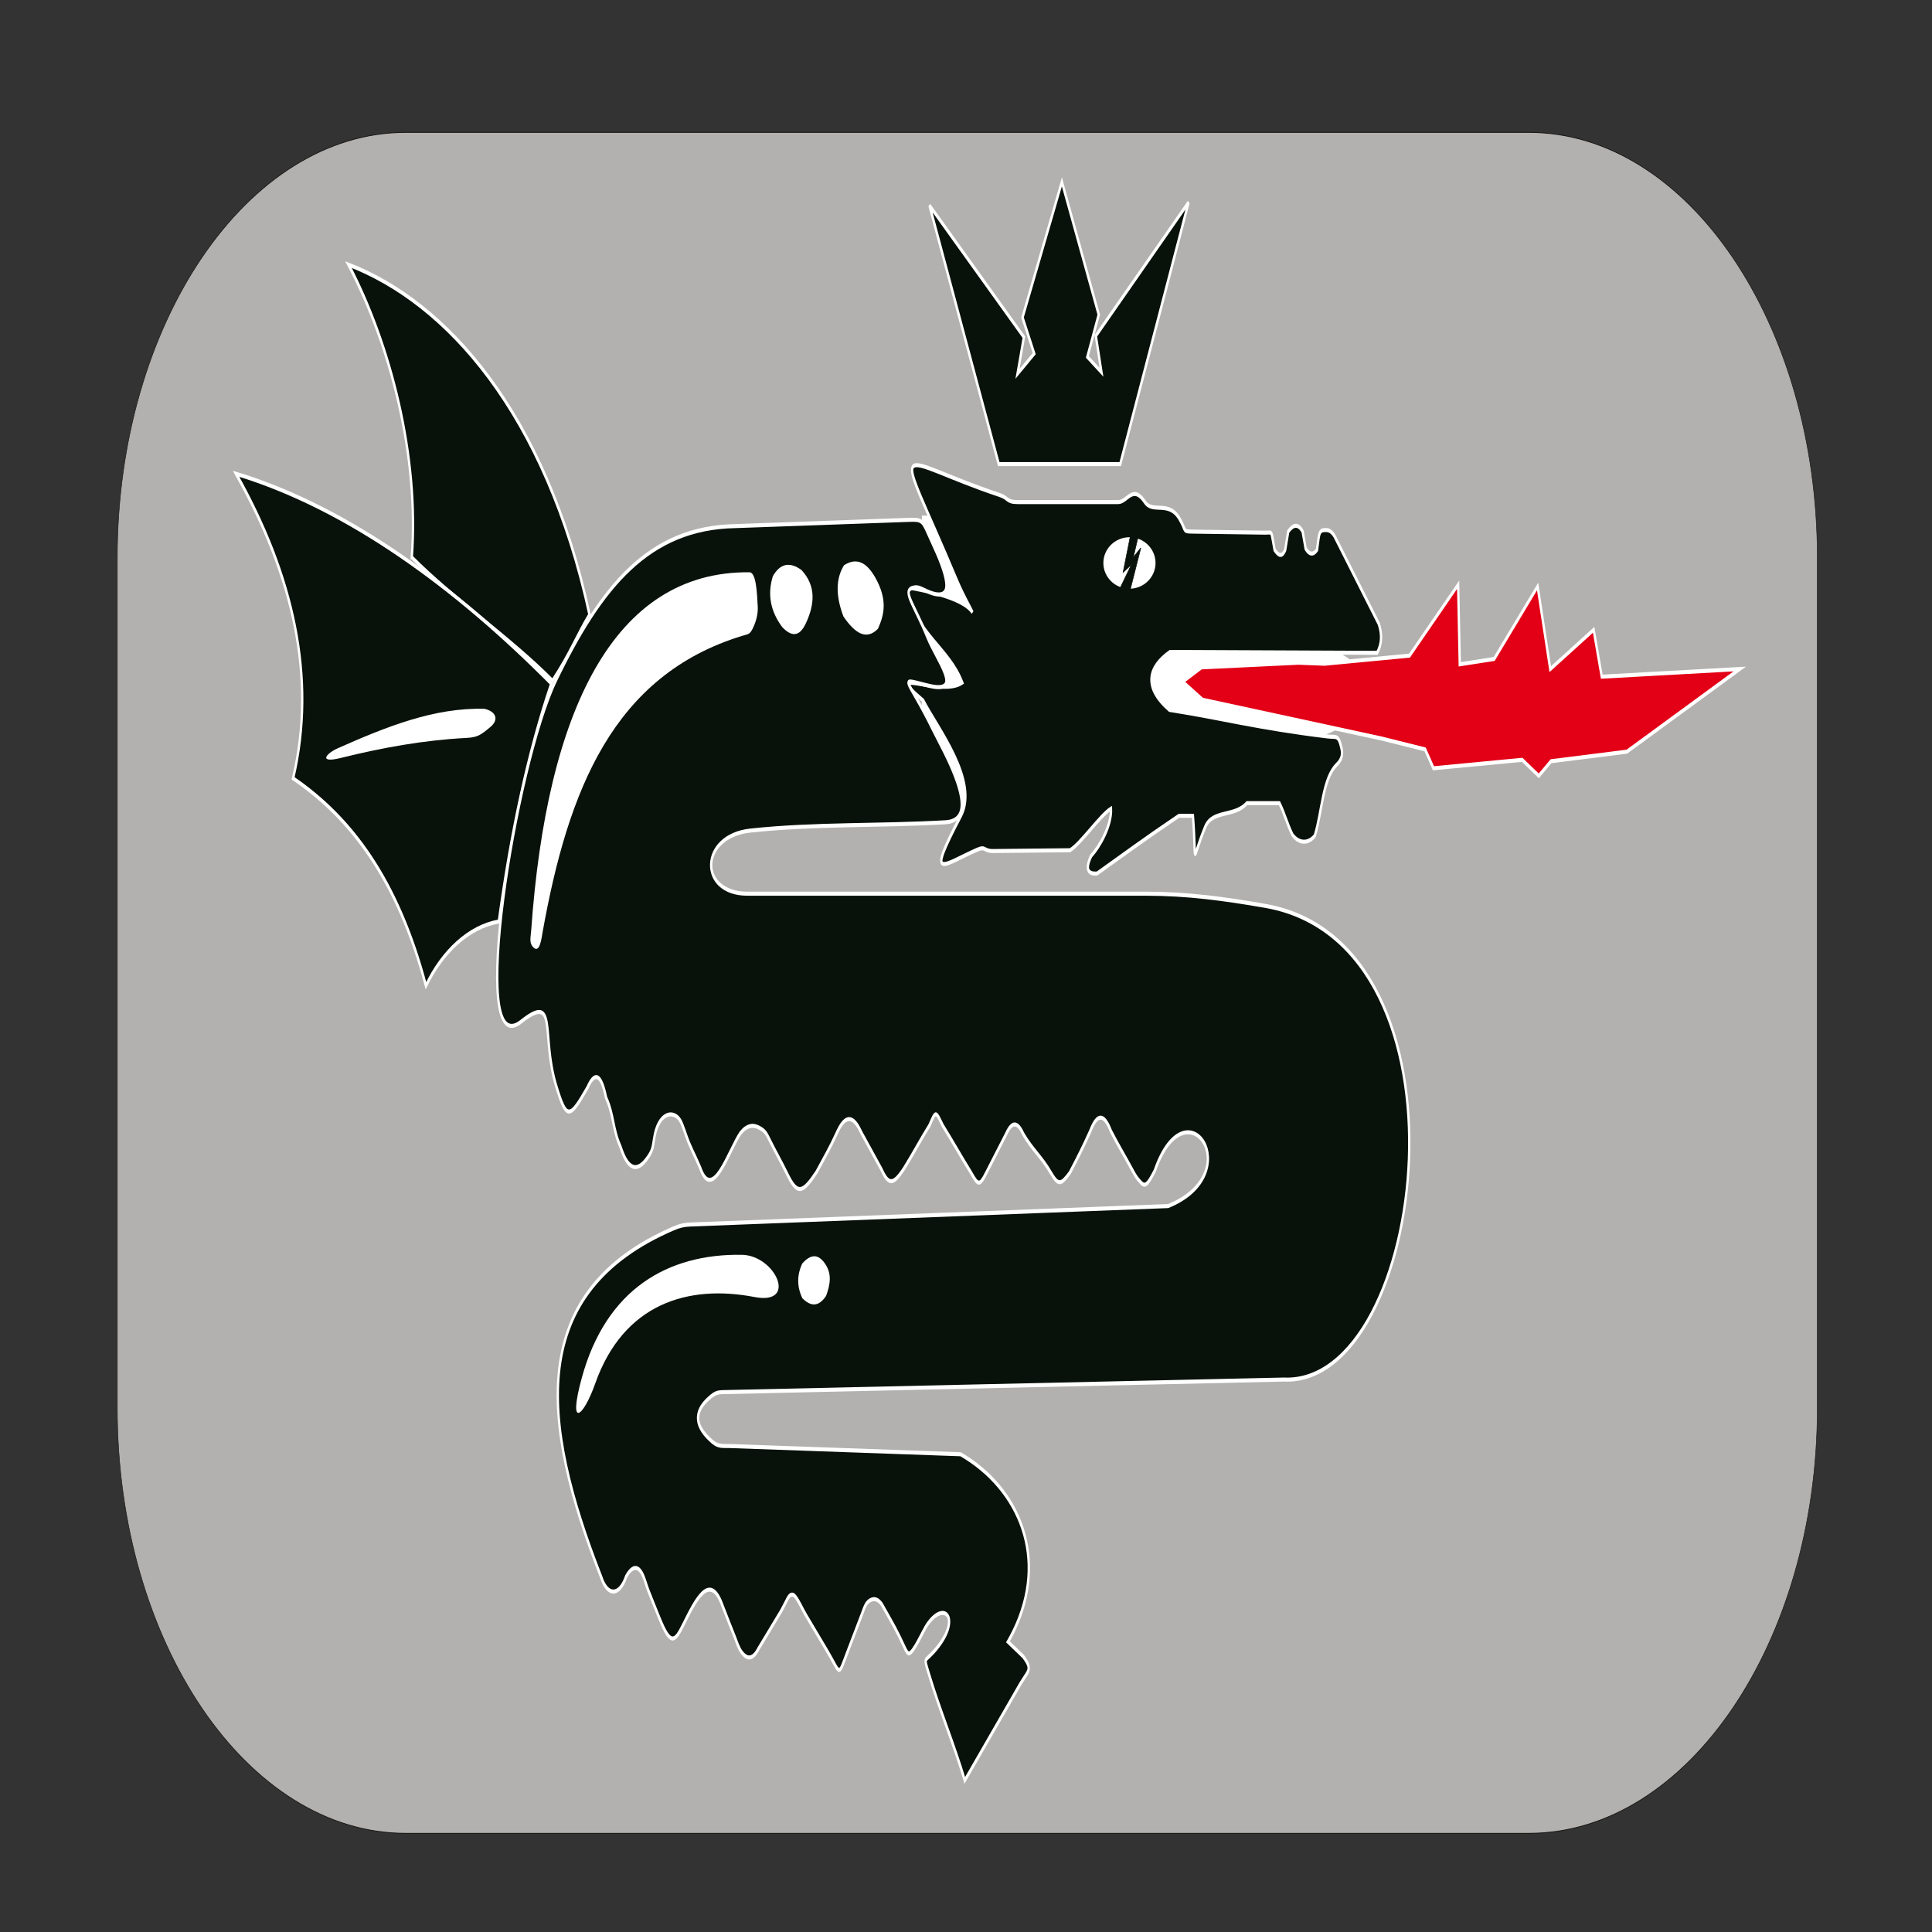 <?xml version="1.0" encoding="UTF-8" standalone="no"?>
<svg
   width="200mm"
   height="200mm"
   viewBox="0 0 200 200"
   version="1.1"
   id="svg1"
   inkscape:export-filename="bitmapa.svg"
   inkscape:export-xdpi="96"
   inkscape:export-ydpi="96"
   xmlns:inkscape="http://www.inkscape.org/namespaces/inkscape"
   xmlns:sodipodi="http://sodipodi.sourceforge.net/DTD/sodipodi-0.dtd"
   xmlns="http://www.w3.org/2000/svg"
   xmlns:svg="http://www.w3.org/2000/svg">
  <rect x="0" y="0" width="200" height="200" fill="#333333" stroke="none"/>
  <sodipodi:namedview
     id="namedview1"
     pagecolor="#505050"
     bordercolor="#eeeeee"
     borderopacity="1"
     inkscape:showpageshadow="0"
     inkscape:pageopacity="0"
     inkscape:pagecheckerboard="0"
     inkscape:deskcolor="#505050"
     inkscape:document-units="mm"
     inkscape:zoom="1.0449705"
     inkscape:cx="397.14038"
     inkscape:cy="561.25984"
     inkscape:window-width="2560"
     inkscape:window-height="1369"
     inkscape:window-x="-8"
     inkscape:window-y="-8"
     inkscape:window-maximized="1"
     inkscape:current-layer="layer1" />
  <defs
     id="defs1" />
  <g
     inkscape:label="Warstwa 1"
     inkscape:groupmode="layer"
     id="layer1">
    <g
       id="Layer1000"
       transform="matrix(0.242,0,0,0.418,26.42,-53.405)">
      <g
         id="path1">
        <path
           style="color:#000000;fill:#b2b1af;fill-rule:evenodd;-inkscape-stroke:none"
           d="m 64.392,581.803 h 480.431 c 67.866,0 123.389,-47.391 123.389,-105.315 V 265.86 c 0,-57.924 -55.524,-105.315 -123.389,-105.315 H 64.392 c -67.866,0 -123.389,47.391 -123.389,105.315 v 210.628 c 0,57.924 55.524,105.315 123.389,105.315 z"
           id="path18" />
        <path
           style="color:#000000;fill:#1b1918;fill-rule:evenodd;-inkscape-stroke:none"
           d="m 64.393,160.438 c -67.916,0 -123.498,47.429 -123.498,105.422 v 210.629 c 0,57.993 55.582,105.424 123.498,105.424 H 544.822 c 67.916,0 123.498,-47.431 123.498,-105.424 V 265.859 c 0,-57.993 -55.582,-105.422 -123.498,-105.422 z m 0,0.215 H 544.822 c 67.815,0 123.281,47.352 123.281,105.207 v 210.629 c 0,57.855 -55.466,105.207 -123.281,105.207 H 64.393 c -67.815,0 -123.281,-47.352 -123.281,-105.207 V 265.859 c 0,-57.855 55.466,-105.207 123.281,-105.207 z"
           id="path19"
           sodipodi:nodetypes="ssssssssssssssssss" />
      </g>
      <path
         d="m 424.43,284.562 c 28.776,0 52.113,6.367 52.113,14.219 0,7.852 -23.337,14.219 -52.113,14.219 -28.777,0 -52.114,-6.367 -52.114,-14.219 0,-7.852 23.337,-14.219 52.114,-14.219 z"
         style="fill:#ffffff;fill-rule:evenodd"
         id="path2" />
      <path
         d="m 285.168,255.461 h 29.683 v 72.838 h -29.683 z"
         style="fill:#ffffff;fill-rule:evenodd"
         id="path3" />
      <path
         d="m 66.981,265.774 c 3.228,-24.857 -9.015,-52.554 -27.09,-72.482 41.693,9.302 84.344,36.527 103.103,86.69 -5.614,5.417 -7.992,9.424 -15.819,16.369 -17.991,-10.519 -42.205,-20.06 -60.194,-30.577 z"
         style="fill:#09120a;fill-rule:evenodd;stroke:#ffffff;stroke-width:1;stroke-linecap:butt;stroke-linejoin:miter;stroke-dasharray:none"
         id="path4" />
      <path
         d="m -8.22,245.089 c 47.823,8.411 93.991,28.069 134.891,51.978 -9.976,16.992 -17.313,36.947 -22.465,58.916 -12.868,1.309 -24.224,7.497 -31.173,15.905 -12.096,-26.352 -32.067,-41.58 -56.826,-51.37 10.164,-25.024 -0.065,-50.404 -24.427,-75.428 z"
         style="fill:#09120a;fill-rule:evenodd;stroke:#ffffff;stroke-width:1;stroke-linecap:butt;stroke-linejoin:miter;stroke-dasharray:none"
         id="path5" />
      <path
         d="m 288.423,178.636 40.397,32.625 -2.732,9.076 7.136,-4.999 -5.009,-8.952 16.855,-33.582 15.765,32.884 -4.868,10.466 6.039,3.804 -2.422,-9.033 39.681,-33.047 -29.233,64.821 h -51.971 z"
         style="fill:#09120a;fill-rule:evenodd;stroke:#ffffff;stroke-width:1;stroke-linecap:butt;stroke-linejoin:miter;stroke-dasharray:none"
         id="path6" />
      <path
         d="m 318.425,250.351 c 3.859,0.742 2.856,1.758 7.659,1.756 h 43.085 c 4.028,0 6.205,-4.51 11.415,0 3.309,2.866 10.07,-0.411 14.629,3.974 3.467,3.332 0.924,3.303 6.566,3.348 10.023,0.081 20.047,0.168 30.067,0.246 3.003,0.023 2.731,-0.57 3.56,2.148 0.215,0.71 0.434,1.418 0.649,2.127 1.511,1.234 3.022,2.054 4.537,0 0.431,-1.519 0.863,-3.037 1.297,-4.555 2.053,-1.644 4.104,-2.112 6.158,0 0.431,1.417 0.863,2.833 1.297,4.251 1.619,1.506 3.239,1.606 4.861,0.304 0.161,-0.709 0.321,-1.418 0.483,-2.127 0.528,-2.324 0.772,-2.905 3.727,-2.779 1.082,0.046 2.163,0.447 3.245,1.467 6.324,7.25 12.65,14.502 18.976,21.753 1.302,2.39 1.502,4.782 -0.721,7.176 -29.546,-0.075 -59.091,-0.15 -88.635,-0.224 -9.348,3.838 -11.575,8.623 -0.24,14.352 23.56,2.159 37.231,4.43 67.723,6.586 3.68,0.259 4.534,-0.556 5.869,2.84 0.542,1.382 0.473,2.745 -2.058,4.176 -5.982,3.386 -6.216,11.714 -9.321,17.57 -2.803,2.043 -6.741,1.966 -9.541,-0.224 -2.242,-2.617 -3.35,-5.233 -5.591,-7.849 -4.644,-10e-4 -9.289,-10e-4 -13.932,0 -5.12,3.498 -14.703,1.593 -17.775,5.848 -6.242,8.648 -3.58,10.283 -5.285,-2.708 -2.002,-0.001 -4.004,-0.001 -6.005,0 -10.265,4.123 -6.506,2.406 -34.998,14.272 -3.6,0.234 -5.436,-0.881 -2.473,-4.404 3.507,-2.188 8.748,-7.463 8.432,-11.656 -4.404,1.494 -13.157,8.814 -17.559,10.31 -11.767,0.065 -21.586,0.135 -32.923,0.198 -4.102,0.023 -2.951,-1.292 -6.873,-0.298 -14.812,3.757 -21.956,8.212 -6.887,-8.416 7.82,-8.63 -10.017,-21.652 -16.134,-28.575 -18.382,-8.995 7.109,-0.664 16.727,-4.406 -5.65,-8.53 -19.477,-11.85 -24.725,-23.734 7.065,0.702 24.921,2.468 29.106,6.32 -0.53,-0.79 -3.677,-3.776 -6.893,-8.214 -27.123,-37.415 -28.539,-29.912 18.5,-20.855 z"
         style="fill:#09120a;fill-rule:evenodd;stroke:#ffffff;stroke-width:1;stroke-linecap:butt;stroke-linejoin:miter;stroke-dasharray:none"
         id="path7" />
      <path
         d="m 289.694,262.247 c 5.408,6.726 11.173,15.438 -2.317,11.938 -1.616,-0.418 -3.505,-1.087 -5.078,-0.974 -6.346,0.46 -0.775,3.697 5.303,12.409 3.856,5.53 15.319,13.88 1.275,12.065 -14.593,-1.887 -10.674,-3.176 1.13,10.864 4.008,4.767 21.865,22.284 5.311,22.848 -27.87,0.951 -55.657,0.343 -83.485,2.062 -21.972,1.357 -22.347,15.633 -1.358,15.633 H 381.073 c 17.532,0 33.52,1.249 50.983,3.015 92.106,9.318 69.177,118.993 7.931,117.309 -79.887,1.036 -159.772,2.072 -239.657,3.111 -2.723,0.032 -3.693,0.22 -6.165,1.474 -7.112,3.611 -5.89,7.227 1.424,10.838 2.575,1.272 4.437,0.981 7.324,1.039 32.936,0.677 65.871,1.357 98.804,2.036 25.162,8.46 37.781,25.739 22.712,43.79 -0.741,0.887 -1.55,1.778 -2.425,2.668 2.163,1.202 4.327,2.406 6.492,3.611 4.564,3.559 1.826,3.5 -2.272,7.882 l -22.686,22.814 c -4.545,-8.805 -10.866,-17.612 -15.398,-26.418 -2.194,-4.262 -1.887,-2.849 2.148,-5.457 12.367,-8 4.725,-13.145 -2.92,-6.628 -1.751,1.492 -5.811,6.966 -7.688,7.055 -0.948,0.045 -1.725,-1.335 -4.2,-4.272 -2.317,-2.752 -4.965,-5.253 -7.448,-7.878 -1.432,-1.144 -2.867,-1.477 -4.302,-1.179 -2.5,0.515 -3.011,1.819 -4.243,3.684 l -5.864,8.873 c -4.531,6.856 -2.906,6.078 -9.028,0.103 -3.028,-2.953 -6.058,-5.907 -9.084,-8.857 -1.356,-1.322 -2.875,-3.331 -4.327,-4.432 -1.215,-0.922 -2.359,-0.784 -3.473,0.411 -1.074,1.152 -1.95,2.293 -3.144,3.443 -3.073,2.957 -6.146,5.913 -9.219,8.87 -2.379,2.723 -4.761,2.832 -7.143,1.042 -1.41,-1.056 -2.123,-2.481 -3.075,-3.888 -1.743,-2.571 -3.126,-4.498 -5.232,-7.713 -5.467,-8.884 -11.937,-0.93 -16.755,4.652 -3.625,4.202 -5.312,5.508 -10.234,-1.571 -2.668,-3.723 -2.949,-4.309 -4.575,-6.615 -0.824,-1.171 -1.361,-2.374 -2.134,-3.53 -2.063,-3.077 -4.84,-2.986 -7.525,-0.178 -2.972,4.996 -8.047,4.879 -10.69,0.122 -26.442,-39.024 -31.392,-70.775 30.975,-86.335 2.687,-0.667 4.53,-0.91 7.285,-0.969 68.092,-1.524 136.182,-3.044 204.274,-4.565 34.667,-8.121 7.764,-31.098 -5.706,-8.778 -3.343,3.869 -4.316,3.957 -6.002,2.917 -1.446,-0.888 -2.253,-1.58 -3.35,-2.776 -3.095,-3.365 -6.427,-6.508 -9.439,-9.946 -2.935,-4.417 -5.872,-4.419 -8.804,0 -2.713,3.54 -5.635,6.887 -8.762,10.332 -3.797,2.996 -4.875,3.238 -8.114,0.001 -4.083,-4.051 -7.75,-5.569 -11.832,-9.618 -2.425,-3.118 -4.851,-3.118 -7.273,0 -2.89,3.27 -5.779,6.541 -8.666,9.812 -2.703,3.155 -3.425,2.842 -6.225,-0.067 -4.466,-4.17 -7.787,-7.657 -12.252,-11.825 -3.116,-3.703 -2.904,-3.703 -5.704,0 -3.725,3.454 -7.138,7.201 -10.863,10.657 -4.978,4.411 -6.696,3.924 -9.836,0 -3.443,-3.694 -5.016,-5.243 -8.463,-8.936 -3.442,-4.417 -6.887,-4.419 -10.335,0 -2.839,3.617 -5.379,6.169 -8.844,9.883 -5.999,5.181 -8.117,5.685 -12.584,0.292 -2.396,-2.837 -5.074,-5.543 -7.494,-8.397 -1.359,-1.602 -1.922,-2.144 -4.093,-2.87 -2.777,-0.929 -5.556,-0.761 -8.336,1.266 -5.069,4.336 -11.96,17.391 -17.226,8.555 -2.388,-3.216 -2.469,-3.014 -4.857,-6.23 -1.117,-1.503 -2.528,-4.468 -3.77,-5.575 -2.958,-2.638 -9.45,-1.791 -11.073,4.665 -0.544,2.162 -0.8,2.943 -2.458,4.388 -4.754,4.149 -8.725,3.336 -11.908,-2.437 -3.405,-4.362 -2.772,-7.824 -6.18,-12.185 -2.154,-6.085 -4.908,-6.421 -7.942,-2.475 -7.75,7.9 -8.929,8.041 -13.371,-0.384 -6.704,-12.716 0.998,-23.295 -15.151,-15.885 -22.726,10.43 -2.346,-63.731 15.058,-84.648 19.353,-23.258 39.776,-37.697 76.49,-38.128 24.425,-0.508 48.851,-1.016 73.274,-1.524 7.787,-0.156 6.493,-0.223 11.263,5.714 z"
         style="fill:#09120a;fill-rule:evenodd;stroke:#ffffff;stroke-width:1;stroke-linecap:butt;stroke-linejoin:miter;stroke-dasharray:none"
         id="path8" />
      <path
         d="m 446.214,291.888 11.238,0.249 36.311,-2.002 20.806,-17.558 0.698,19.706 14.71,-1.324 18.591,-17.948 5.404,20.471 18.561,-9.741 3.474,11.603 59.029,-1.895 -48.307,20.471 -32.41,2.364 -5.251,3.623 -7.1,-3.968 -37.948,2.092 -3.583,-4.674 -18.605,-2.692 -76.589,-9.606 -8.554,-4.466 8.101,-3.551 z"
         style="fill:#e30016;fill-rule:evenodd;stroke:#ffffff;stroke-width:1;stroke-linecap:butt;stroke-linejoin:miter;stroke-dasharray:none"
         id="path9" />
      <path
         d="m 373.968,260.813 c 6.144,0 11.158,2.865 11.158,6.375 0,3.51 -5.013,6.375 -11.158,6.375 -6.145,0 -11.158,-2.865 -11.158,-6.375 0,-3.51 5.013,-6.375 11.158,-6.375 z"
         style="fill:#ffffff;fill-rule:evenodd"
         id="path10" />
      <path
         d="m 374.281,260.693 -3.041,8.818 3.61,-1.963 -5.127,6.158 4.368,0.58 4.745,-10.821 -3.228,2.34 2.28,-5.577 z"
         style="fill:#09120a;fill-rule:evenodd;stroke:#09120a;stroke-width:0.216;stroke-linecap:butt;stroke-linejoin:miter;stroke-dasharray:none"
         id="path11" />
      <path
         d="m 118.052,358.19 c 6.62,-54.278 35.246,-89.021 93.361,-88.701 2.927,0.016 3.22,5.146 3.547,8.432 0.169,1.707 -0.545,3.401 -1.66,4.886 -1.623,2.16 -2.145,1.93 -4.775,2.39 -55.507,9.769 -74.704,38.345 -85.561,73.325 -0.511,1.652 -1.26,5.669 -4.215,3.718 -1.624,-1.066 -0.897,-2.403 -0.697,-4.051 z"
         style="fill:#ffffff;fill-rule:evenodd"
         id="path12" />
      <path
         d="m 221.424,270.46 c 3.123,-3.153 7.214,-3.659 12.273,-1.52 6.252,3.939 5.649,8.391 1.938,13.08 -2.927,3.718 -6.422,3.324 -10.172,1.062 -5.085,-3.929 -6.432,-8.137 -4.038,-12.622 z"
         style="fill:#ffffff;fill-rule:evenodd"
         id="path13" />
      <path
         d="m 251.896,267.73 c -3.565,3.304 -3.66,7.534 -0.287,12.692 4.856,4.133 9.766,6.041 14.789,3.051 2.654,-3.451 4.28,-7.176 -1.29,-12.815 -4.333,-4.314 -8.752,-4.548 -13.211,-2.928 z"
         style="fill:#ffffff;fill-rule:evenodd"
         id="path14" />
      <path
         d="m 234.061,440.627 c -2.383,2.887 -2.383,5.775 0,8.665 3.379,1.926 6.761,2.333 10.144,-0.605 1.758,-2.822 2.811,-5.644 -1.079,-8.463 -3.025,-2.143 -6.045,-1.503 -9.065,0.403 z"
         style="fill:#ffffff;fill-rule:evenodd"
         id="path15" />
      <path
         d="m 139.658,469.077 c 10.348,-22.003 36.718,-30.85 68.519,-30.556 14.285,0.133 24.196,12.549 5.399,10.455 -28.489,-3.173 -56.086,1.655 -68.165,21.467 -5.091,8.352 -11.736,11.354 -5.753,-1.366 z"
         style="fill:#ffffff;fill-rule:evenodd"
         id="path16" />
      <path
         d="m 35.467,313.033 c 20.485,-5.247 41.054,-10.086 62.625,-9.725 4.96,0.653 6.232,2.697 2.546,4.475 -4.39,2.12 -5.574,2.59 -10.547,2.741 -17.963,0.542 -35.807,2.403 -53.449,4.945 -9.758,1.407 -6.507,-1.074 -1.175,-2.436 z"
         style="fill:#ffffff;fill-rule:evenodd"
         id="path17" />
    </g>
  </g>
</svg>
